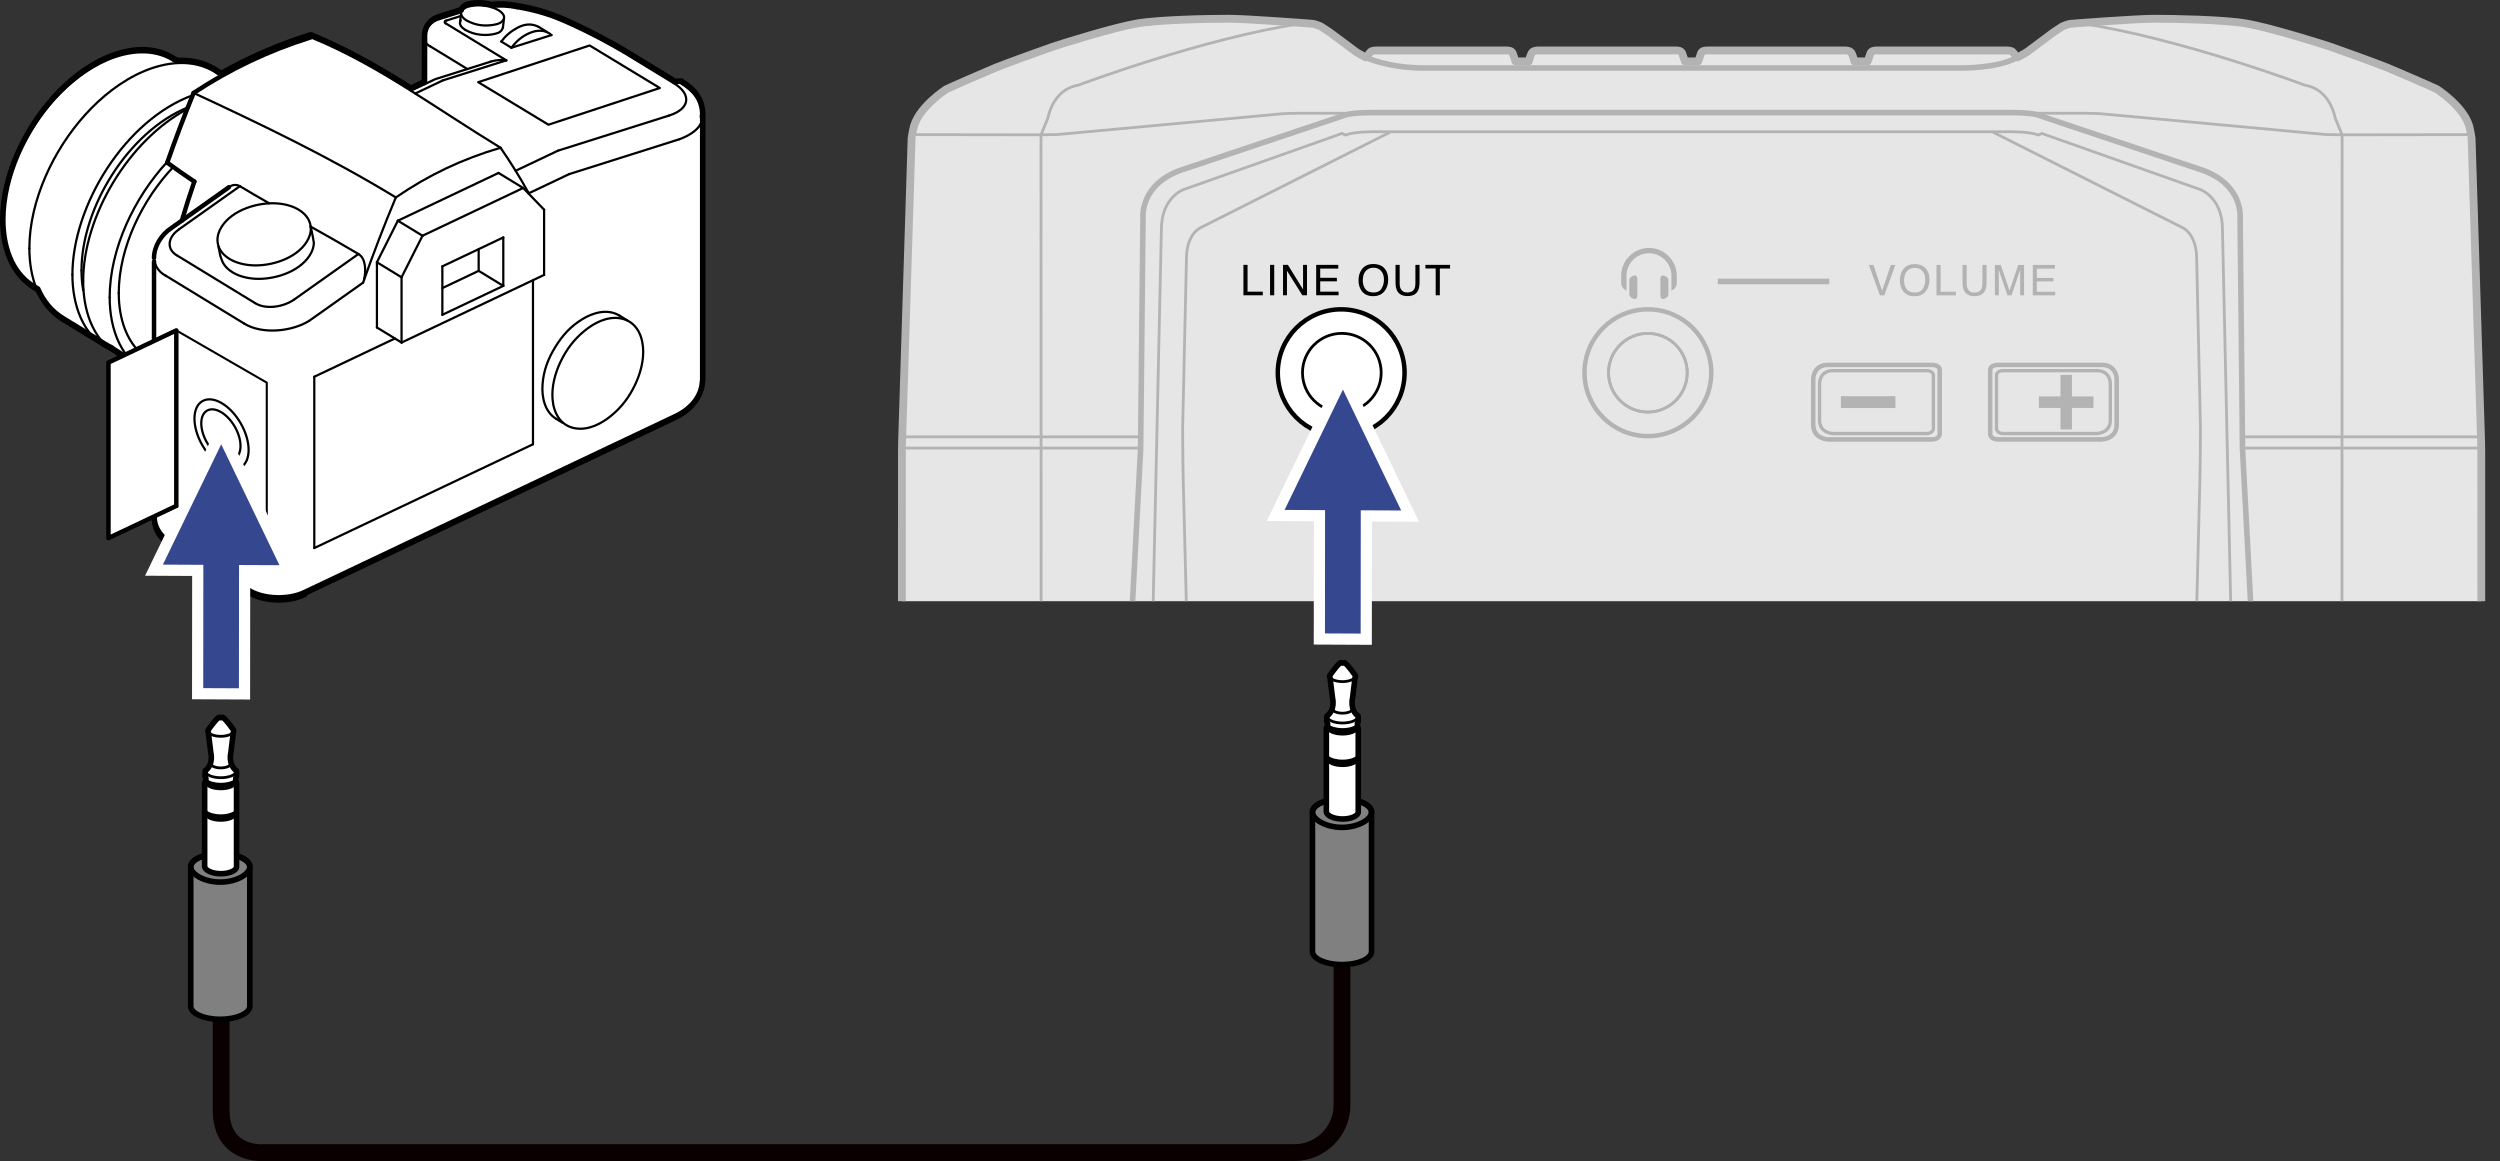 <?xml version="1.0" encoding="utf-8"?>
<!-- Generator: Adobe Illustrator 26.0.1, SVG Export Plug-In . SVG Version: 6.00 Build 0)  -->
<svg version="1.1" xmlns="http://www.w3.org/2000/svg" xmlns:xlink="http://www.w3.org/1999/xlink" x="0px" y="0px"
	 width="223.513px" height="103.805px" viewBox="0 0 223.513 103.805" style="enable-background:new 0 0 223.513 103.805;"
	 xml:space="preserve">
<rect x="0" y="0" width="223.513" height="103.805" fill="#333333" stroke="none"/>
<style type="text/css">
	.st0{clip-path:url(#SVGID_00000108289495412244764750000011223361608932228252_);}
	.st1{fill:#E6E6E6;stroke:#B3B3B3;stroke-width:0.7;stroke-linecap:round;stroke-linejoin:round;stroke-miterlimit:10;}
	.st2{fill:none;stroke:#B3B3B3;stroke-width:0.5;stroke-linecap:round;stroke-linejoin:round;stroke-miterlimit:10;}
	.st3{fill:none;stroke:#B3B3B3;stroke-width:0.25;stroke-linejoin:round;stroke-miterlimit:10;}
	.st4{fill:none;stroke:#B3B3B3;stroke-width:0.5;stroke-linejoin:round;stroke-miterlimit:10;}
	.st5{fill:#FFFFFF;stroke:#000000;stroke-width:0.4;stroke-linecap:round;stroke-linejoin:round;stroke-miterlimit:10;}
	.st6{fill:#FFFFFF;stroke:#000000;stroke-width:0.25;stroke-linecap:round;stroke-linejoin:round;stroke-miterlimit:10;}
	.st7{fill:none;stroke:#B3B3B3;stroke-width:0.4;stroke-linecap:round;stroke-linejoin:round;stroke-miterlimit:10;}
	.st8{fill:none;stroke:#B3B3B3;stroke-width:0.25;stroke-linecap:round;stroke-linejoin:round;stroke-miterlimit:10;}
	.st9{fill:none;stroke:#B3B3B3;stroke-width:0.3;stroke-linecap:round;stroke-linejoin:round;stroke-miterlimit:10;}
	.st10{fill:#B3B3B3;}
	.st11{fill:#FFFFFF;stroke:#000000;stroke-width:0.5;stroke-miterlimit:2;}
	.st12{fill:none;stroke:#000000;stroke-width:0.2;stroke-linecap:round;stroke-linejoin:round;}
	.st13{fill:none;stroke:#000000;stroke-width:0.4;stroke-linecap:round;stroke-linejoin:round;}
	.st14{fill:#FFFFFF;stroke:#000000;stroke-width:0.186;stroke-linecap:round;stroke-linejoin:round;}
	.st15{fill:#FFFFFF;stroke:#000000;stroke-width:0.4;stroke-linecap:round;stroke-linejoin:round;}
	.st16{fill:#FFFFFF;stroke:#000000;stroke-width:0.2;stroke-linecap:round;stroke-linejoin:round;}
	.st17{fill:none;stroke:#0A0000;stroke-width:1.5;stroke-linecap:round;}
	.st18{fill:#666766;stroke:#FFFFFF;stroke-width:2;stroke-miterlimit:10;}
	.st19{fill:#35478F;}
	.st20{fill:#808080;stroke:#000000;stroke-width:0.5;}
	.st21{fill:none;stroke:#000000;stroke-width:0.5;}
	.st22{fill:#FFFFFF;stroke:#000000;stroke-width:0.5;stroke-linejoin:round;}
	.st23{fill:none;stroke:#000000;stroke-width:0.25;}
	.st24{fill:none;stroke:#000000;stroke-width:0.25;stroke-linecap:round;}
</style>
<g id="レイヤー_1">
	<g>
		<defs>
			<rect id="SVGID_1_" x="79.179" y="0.25" width="144.333" height="53.5"/>
		</defs>
		<clipPath id="SVGID_00000039843385806260648820000011003143414694984363_">
			<use xlink:href="#SVGID_1_"  style="overflow:visible;"/>
		</clipPath>
		<g style="clip-path:url(#SVGID_00000039843385806260648820000011003143414694984363_);">
			<g>
				<g>
					<path class="st1" d="M151.83,5.489l0.264-0.757c0,0,0.068-0.22,0.526-0.22s12.383,0,12.383,0s0.421,0,0.544,0.247
						c0.146,0.294,0.246,0.73,0.246,0.73c0.017,0,1.186,0,1.186,0l0.252-0.729c0,0,0.049-0.248,0.538-0.248
						c0.502,0,11.704,0,11.704,0s0.348,0,0.469,0.133l0.412,0.492c0,0,0.703-0.365,0.903-0.512s2.329-1.734,2.329-1.734l0.795-0.524
						c0,0,0.489-0.213,0.72-0.238c0.183-0.02,5.94-0.455,7.536-0.454c1.596,0.001,6.153,0.071,8.235,0.432s6.694,1.807,7.47,2.068
						c0.776,0.26,4.399,1.583,5.105,1.872s4.125,1.773,4.421,1.93c0,0,2.651,1.68,2.971,3.626c0,0,0.131,0.647,0.134,0.748
						s0.842,26.773,0.849,27.021s0.01,0.887,0.017,1c0.007,0.113,0.005,34.37,0.005,34.37s1.152,0.156,1.523,1.459
						c0.372,1.303,1.114,6.681,1.114,6.681l-0.214,8.155c0,0-0.044,1.214-1.053,1.214c-1.009,0-2.257,0-2.257,0l-0.452,1.52
						c0,0-0.16,0.42-0.443,0.42c-0.283,0-8.353,0-8.353,0s-0.444,0.037-0.566-0.42s-0.407-1.52-0.407-1.52h-5.154
						c0,0-0.162,0.019-0.342-0.17c-0.18-0.189-1.456-1.526-1.456-1.526s-0.262-0.422-0.284-0.615s-1.381-12.262-1.381-12.262
						l-0.091-2.333H161.01l-0.091,0.489h-0.397l-0.098,0.098h-18.372l-0.098-0.098h-0.397l-0.091-0.489h-41.018l-0.091,2.333
						c0,0-1.359,12.069-1.381,12.262s-0.284,0.615-0.284,0.615s-1.276,1.338-1.456,1.526c-0.18,0.189-0.342,0.17-0.342,0.17h-5.154
						c0,0-0.285,1.062-0.407,1.52c-0.123,0.458-0.566,0.42-0.566,0.42s-8.07,0-8.353,0c-0.283,0-0.443-0.42-0.443-0.42l-0.452-1.52
						c0,0-1.248,0-2.257,0c-1.009,0-1.053-1.214-1.053-1.214l-0.214-8.155c0,0,0.743-5.379,1.114-6.681
						c0.372-1.303,1.523-1.459,1.523-1.459s-0.002-34.256,0.005-34.37c0.007-0.113,0.01-0.751,0.017-1
						c0.007-0.249,0.846-26.919,0.849-27.021s0.134-0.748,0.134-0.748c0.32-1.946,2.971-3.626,2.971-3.626
						c0.296-0.157,3.714-1.641,4.421-1.93s4.329-1.612,5.105-1.872c0.776-0.26,5.389-1.706,7.47-2.068
						c2.082-0.362,6.639-0.432,8.235-0.432c1.596-0.001,7.353,0.434,7.536,0.454c0.231,0.026,0.72,0.238,0.72,0.238l0.795,0.524
						c0,0,2.13,1.587,2.329,1.734s0.903,0.512,0.903,0.512l0.412-0.492c0.121-0.133,0.469-0.133,0.469-0.133s11.202,0,11.704,0
						c0.489,0,0.538,0.248,0.538,0.248l0.252,0.729c0,0,1.168,0,1.186,0c0,0,0.1-0.436,0.246-0.73
						c0.123-0.247,0.544-0.247,0.544-0.247s11.925,0,12.383,0s0.526,0.22,0.526,0.22l0.264,0.757H151.83z"/>
					<path class="st2" d="M122.123,5.136c0,0,1.958,0.941,5.167,0.941c3.209,0,0.078,0,0.078,0h47.815c0,0,3.396,0.078,5.169-0.941"
						/>
					<path class="st3" d="M93.776,91.828l-0.204-0.541l-0.485-13.598l-0.016-65.636l0.623-1.514c0,0,0.401-2.54,2.703-2.923
						c0,0,11.236-4.225,19.961-5.511"/>
					<line class="st3" x1="80.63" y1="39.06" x2="101.976" y2="39.06"/>
					<line class="st3" x1="80.63" y1="40.058" x2="101.976" y2="40.058"/>
					<path class="st3" d="M124.277,11.82l-16.885,8.508c0,0-1.296,0.487-1.317,2.769l-0.34,15.166c0,0,0.007,2.921,0.061,5.085
						l0.591,23.174c0,0,0.14,3.773,4.89,3.773h11.724v1.922"/>
					<line class="st3" x1="123.002" y1="71.614" x2="96.148" y2="71.614"/>
					<g>
						<path class="st4" d="M221.835,74.74l0.217,2.948l-0.484,13.424c0,0.806-0.618,1.137-0.618,1.137h-12.054l-1.956-2.136
							l-0.517-17.928c0,0,0.079-1.713-2.143-1.713h-1.858c0,0-0.356,0.04-0.356-0.522l-1.574-29.787l-0.214-20.7
							c0,0,0.31-3.01-3.513-4.295L182.42,10.36c0,0-0.512-0.291-2.482-0.291h-57.408c-1.97,0-2.482,0.291-2.482,0.291l-14.345,4.809
							c-3.823,1.284-3.513,4.295-3.513,4.295l-0.214,20.7l-1.574,29.787c0,0.562-0.356,0.522-0.356,0.522h-1.858
							c-2.221,0-2.143,1.713-2.143,1.713l-0.517,17.928l-1.956,2.136H81.517c0,0-0.618-0.33-0.618-1.137l-0.484-13.424l0.217-2.948"
							/>
						<path class="st3" d="M208.691,91.828l0.204-0.541l0.485-13.598l0.016-65.636l-0.623-1.514c0,0-0.401-2.54-2.703-2.923
							c0,0-11.236-4.225-19.961-5.511"/>
						<line class="st3" x1="221.837" y1="39.06" x2="200.492" y2="39.06"/>
						<line class="st3" x1="221.837" y1="40.058" x2="200.492" y2="40.058"/>
						<path class="st3" d="M178.191,11.82l16.885,8.508c0,0,1.296,0.487,1.317,2.769l0.34,15.166c0,0-0.007,2.921-0.061,5.085
							l-0.591,23.174c0,0-0.14,3.773-4.89,3.773h-11.724v1.922"/>
						<path class="st3" d="M220.972,12.036l-11.576,0.018l-1.457-0.025l-19.659-1.817c0,0-0.685-0.085-1.77-0.085h-70.555
							c-1.085,0-1.77,0.085-1.77,0.085l-19.659,1.817l-1.457,0.025l-11.576-0.018"/>
						<path class="st4" d="M202.02,75.343h2.93c0,0,0.612,0.01,0.617-0.617l0.054-2.315h-27.029l-0.19-7.247
							c0,0,0.045-0.586-0.851-0.586h-52.635c-0.896,0-0.851,0.586-0.851,0.586l-0.19,7.247H96.846l0.054,2.315
							c0.005,0.627,0.617,0.617,0.617,0.617h2.93"/>
						<path class="st3" d="M179.173,72.412l-0.196-7.676c0-0.915-0.868-0.728-0.868-0.728h-53.751c0,0-0.868-0.187-0.868,0.728
							l-0.196,7.676"/>
						<line class="st3" x1="179.466" y1="71.614" x2="206.319" y2="71.614"/>
					</g>
					<path class="st3" d="M199.827,71.638L198.7,20.492c0-2.854-1.989-3.547-1.989-3.547l-14.165-5.017l-0.315,0.152
						c-0.679-0.329-2.636-0.303-2.636-0.303H122.94c0,0-1.957-0.026-2.636,0.303l-0.315-0.152l-14.165,5.017
						c0,0-1.989,0.693-1.989,3.547l-1.127,51.146"/>
					<line class="st3" x1="124.08" y1="65.546" x2="178.42" y2="65.546"/>
					<line class="st3" x1="97.035" y1="73.504" x2="205.582" y2="73.504"/>
					<line class="st3" x1="141.465" y1="75.343" x2="161.01" y2="75.343"/>
					<path class="st3" d="M78.741,78.482c0,0-0.105-0.793,1.674-0.793s0.114,0.026,0.114,0.026l15.387-0.037"/>
					<path class="st3" d="M223.808,78.81c0,0,0.352-1.121-1.756-1.121l-15.451,0.056"/>
				</g>
				<g>
					<circle class="st5" cx="119.908" cy="33.323" r="5.667"/>
					<g id="CIRCLE_00000147206832558277861330000009738281482409400245_">
						<circle class="st6" cx="119.967" cy="33.323" r="3.518"/>
					</g>
				</g>
				<g>
					<circle class="st7" cx="147.329" cy="33.323" r="5.667"/>
					<g id="CIRCLE_00000041977011198690620530000017265932400656528017_">
						<circle class="st8" cx="147.329" cy="33.323" r="3.518"/>
					</g>
					<g id="CIRCLE_00000166636148338069628760000001596757366038880416_">
						<circle class="st8" cx="147.329" cy="33.323" r="3.518"/>
					</g>
				</g>
				<g>
					<path class="st9" d="M172.712,39.287h-9.265c0,0-1.334-0.026-1.334-1.32c0-1.116,0-4.101,0-4.101s0-1.244,1.336-1.244
						c1.087,0,9.263,0,9.263,0s0.709-0.026,0.709,0.477c0,0.588,0,5.696,0,5.696S173.42,39.287,172.712,39.287z"/>
					<path class="st7" d="M172.712,39.287h-9.265c0,0-1.334-0.026-1.334-1.32c0-1.116,0-4.101,0-4.101s0-1.244,1.336-1.244
						c1.087,0,9.263,0,9.263,0s0.709-0.026,0.709,0.477c0,0.588,0,5.696,0,5.696S173.42,39.287,172.712,39.287z"/>
					<path class="st9" d="M172.217,38.762h-8.338c0,0-1.2-0.023-1.2-1.188c0-1.005,0-3.315,0-3.315s0-1.12,1.202-1.12
						c0.979,0,8.336,0,8.336,0s0.638-0.023,0.638,0.429c0,0.529,0,4.75,0,4.75S172.855,38.762,172.217,38.762z"/>
				</g>
				<g>
					<path class="st9" d="M178.642,39.287h9.265c0,0,1.334-0.026,1.334-1.32c0-1.116,0-4.101,0-4.101s0-1.244-1.336-1.244
						c-1.087,0-9.263,0-9.263,0s-0.709-0.026-0.709,0.477c0,0.588,0,5.696,0,5.696S177.933,39.287,178.642,39.287z"/>
					<path class="st7" d="M178.642,39.287h9.265c0,0,1.334-0.026,1.334-1.32c0-1.116,0-4.101,0-4.101s0-1.244-1.336-1.244
						c-1.087,0-9.263,0-9.263,0s-0.709-0.026-0.709,0.477c0,0.588,0,5.696,0,5.696S177.933,39.287,178.642,39.287z"/>
					<path class="st9" d="M179.136,38.762h8.338c0,0,1.2-0.023,1.2-1.188c0-1.005,0-3.315,0-3.315s0-1.12-1.202-1.12
						c-0.979,0-8.336,0-8.336,0s-0.638-0.023-0.638,0.429c0,0.529,0,4.75,0,4.75S178.498,38.762,179.136,38.762z"/>
				</g>
			</g>
			<g>
				<g>
					<path d="M111.169,23.68h0.368v2.396h1.365V26.4h-1.733V23.68z"/>
					<path d="M113.55,23.68h0.372v2.72h-0.372V23.68z"/>
					<path d="M114.71,23.68h0.434l1.356,2.198V23.68h0.352v2.72h-0.414l-1.377-2.195V26.4h-0.352V23.68z"/>
					<path d="M117.674,23.68h1.974v0.333h-1.615v0.826h1.492v0.314h-1.492v0.922h1.642V26.4h-2.002V23.68z"/>
					<path d="M123.841,24.069c0.18,0.24,0.27,0.549,0.27,0.924c0,0.406-0.103,0.744-0.309,1.013
						c-0.242,0.316-0.587,0.474-1.035,0.474c-0.418,0-0.747-0.138-0.987-0.415c-0.214-0.267-0.321-0.603-0.321-1.011
						c0-0.368,0.091-0.683,0.274-0.945c0.235-0.335,0.581-0.504,1.041-0.504C123.254,23.606,123.61,23.76,123.841,24.069z
						 M123.516,25.803c0.145-0.233,0.217-0.501,0.217-0.803c0-0.321-0.083-0.578-0.251-0.773s-0.396-0.293-0.686-0.293
						c-0.281,0-0.511,0.097-0.689,0.29s-0.267,0.478-0.267,0.855c0,0.302,0.076,0.555,0.229,0.762
						c0.153,0.207,0.4,0.311,0.742,0.311C123.136,26.152,123.371,26.036,123.516,25.803z"/>
					<path d="M125.138,23.68v1.681c0,0.198,0.037,0.362,0.112,0.493c0.111,0.197,0.297,0.296,0.56,0.296
						c0.315,0,0.529-0.107,0.642-0.321c0.061-0.116,0.092-0.272,0.092-0.469V23.68h0.372v1.528c0,0.335-0.045,0.592-0.135,0.772
						c-0.166,0.328-0.479,0.492-0.94,0.492c-0.461,0-0.774-0.164-0.938-0.492c-0.091-0.18-0.136-0.438-0.136-0.772V23.68H125.138z"
						/>
					<path d="M129.645,23.68v0.325h-0.916V26.4h-0.372v-2.396h-0.916V23.68H129.645z"/>
				</g>
				<g>
					<path class="st10" d="M147.426,22.166c-1.37,0-2.483,1.113-2.483,2.485v0.621c0,0.316,0.147,0.487,0.252,0.566
						c0.14,0.104,0.225,0.149,0.225,0.149v-1.336c0-1.107,0.902-2.008,2.007-2.008c1.107,0,2.008,0.902,2.008,2.008v1.336
						c0,0,0.085-0.045,0.225-0.149c0.105-0.078,0.251-0.25,0.251-0.566v-0.621C149.91,23.279,148.797,22.166,147.426,22.166z"/>
					<path class="st10" d="M148.67,24.631c-0.199,0-0.224,0.179-0.224,0.4v1.298c0,0.22,0.025,0.4,0.224,0.4
						c0.197,0,0.493-0.18,0.493-0.4v-1.298C149.163,24.81,148.867,24.631,148.67,24.631z"/>
					<path class="st10" d="M146.165,24.631c-0.199,0-0.495,0.179-0.495,0.4v1.298c0,0.22,0.296,0.4,0.495,0.4
						c0.197,0,0.223-0.18,0.223-0.4v-1.298C146.388,24.81,146.362,24.631,146.165,24.631z"/>
				</g>
				<g>
					<path class="st10" d="M167.492,23.687l0.781,2.316l0.772-2.316h0.413l-0.992,2.72h-0.391l-0.99-2.72H167.492z"/>
					<path class="st10" d="M172.236,24.077c0.18,0.24,0.27,0.549,0.27,0.924c0,0.406-0.103,0.744-0.309,1.013
						c-0.242,0.316-0.587,0.474-1.035,0.474c-0.418,0-0.747-0.138-0.987-0.415c-0.214-0.267-0.32-0.603-0.32-1.011
						c0-0.368,0.091-0.683,0.274-0.945c0.235-0.335,0.581-0.504,1.041-0.504C171.649,23.613,172.005,23.768,172.236,24.077z
						 M171.911,25.81c0.145-0.233,0.217-0.501,0.217-0.803c0-0.321-0.083-0.578-0.251-0.773c-0.167-0.195-0.396-0.293-0.686-0.293
						c-0.281,0-0.511,0.097-0.689,0.29c-0.178,0.193-0.267,0.478-0.267,0.855c0,0.302,0.076,0.555,0.229,0.762
						c0.153,0.207,0.4,0.311,0.742,0.311C171.531,26.16,171.766,26.043,171.911,25.81z"/>
					<path class="st10" d="M173.134,23.687h0.368v2.396h1.365v0.324h-1.733V23.687z"/>
					<path class="st10" d="M175.831,23.687v1.681c0,0.198,0.037,0.362,0.112,0.493c0.111,0.197,0.297,0.296,0.56,0.296
						c0.315,0,0.529-0.107,0.642-0.321c0.061-0.116,0.092-0.272,0.092-0.469v-1.681h0.372v1.528c0,0.335-0.045,0.592-0.135,0.772
						c-0.166,0.328-0.479,0.492-0.94,0.492s-0.774-0.164-0.938-0.492c-0.091-0.18-0.136-0.438-0.136-0.772v-1.528H175.831z"/>
					<path class="st10" d="M178.352,23.687h0.528l0.782,2.3l0.776-2.3h0.525v2.72h-0.352v-1.605c0-0.056,0.001-0.147,0.004-0.276
						c0.002-0.129,0.003-0.266,0.003-0.413l-0.776,2.294h-0.365l-0.784-2.294v0.083c0,0.067,0.002,0.168,0.006,0.305
						c0.004,0.136,0.006,0.236,0.006,0.301v1.605h-0.352V23.687z"/>
					<path class="st10" d="M181.744,23.687h1.974v0.333h-1.615v0.826h1.492v0.314h-1.492v0.922h1.642v0.324h-2.002V23.687z"/>
				</g>
				<rect x="153.578" y="24.914" class="st10" width="9.966" height="0.498"/>
				<polygon class="st10" points="185.242,35.443 185.242,33.514 184.218,33.514 184.218,35.443 182.29,35.443 182.29,36.472 
					184.218,36.472 184.218,38.394 185.242,38.394 185.242,36.472 187.17,36.472 187.17,35.443 				"/>
				<rect x="164.585" y="35.426" class="st10" width="4.875" height="1.055"/>
			</g>
		</g>
	</g>
	<g>
		<path class="st11" d="M62.828,33.931V10.325l-0.012-0.003c0.008-0.061,0.012-0.123,0.012-0.187
			c-0.059-1.354-0.839-2.237-1.924-2.89l-0.543,0.041c-0.045-0.031-0.092-0.06-0.14-0.089L55.719,4.45
			c-1.489-0.871-3.013-1.67-4.581-2.389c-0.783-0.363-1.572-0.7-2.399-0.957c-0.826-0.258-1.66-0.458-2.514-0.596
			c-0.777-0.158-1.53-0.193-2.316-0.105v0.003c-0.505-0.149-1.069-0.188-1.536-0.135c-0.338,0.041-0.786,0.107-1.038,0.413
			c-0.051,0.06-0.079,0.117-0.095,0.177l-2.001,0.631c-0.758,0.225-1.284,0.906-1.284,1.7c0.003,0.047-0.003,4.112-0.003,4.112
			l-1.218,0.578c-0.091-0.058-0.183-0.117-0.274-0.174c-2.787-1.752-5.614-3.351-8.671-4.601c-2.824,0.884-5.459,2.02-7.989,3.449
			l-0.584-0.353c-1.057-0.647-2.234-0.858-3.398-0.789v-0.02l-0.357-0.214c-1.824-1.113-4.021-0.82-5.825-0.056
			C7.788,5.908,6.132,7.242,4.813,8.707C2.251,11.55,0.25,15.696,0.25,19.653c0,2.181,0.663,4.686,2.74,5.954l0.381,0.231
			c0.467,1.06,1.187,1.997,2.244,2.641l3.726,2.275V30.75c0.193,0.126,0.401,0.24,0.618,0.344c0.149,0.114,0.304,0.221,0.468,0.322
			l2.242,1.369c0.331,0.215,0.698,0.398,1.102,0.54v12.868l0.028,0.318c0.098,0.757,0.556,1.426,1.18,1.84l0.196,0.126l6.828,4.169
			l0.186,0.112c1.35,0.868,3.661,0.906,5.071,0.203l0.057-0.025l27.145-12.884l5.883-2.789l0.075-0.036
			c1.116-0.524,2.098-1.439,2.341-2.732L62.828,33.931z"/>
		<line class="st12" x1="28.099" y1="33.682" x2="28.099" y2="48.997"/>
		<path class="st12" d="M32.463,25.268c0.899-2.569,1.874-5.106,2.927-7.616"/>
		<line class="st12" x1="55.374" y1="28.212" x2="56.071" y2="28.637"/>
		<line class="st12" x1="50.271" y1="37.781" x2="49.732" y2="37.452"/>
		<line class="st12" x1="41.129" y1="1.996" x2="41.208" y2="1.325"/>
		<line class="st12" x1="45.065" y1="1.606" x2="44.966" y2="2.454"/>
		<line class="st12" x1="48.161" y1="2.405" x2="48.898" y2="2.856"/>
		<line class="st12" x1="37.95" y1="7.533" x2="37.95" y2="3.565"/>
		<line class="st12" x1="60.345" y1="37.491" x2="27.318" y2="53.163"/>
		<path class="st12" d="M62.827,10.553v23.605l-0.066,0.567c-0.243,1.293-1.225,2.209-2.341,2.731"/>
		<path class="st13" d="M27.261,53.19c-1.409,0.705-3.721,0.666-5.072-0.204l-0.184-0.112l-6.828-4.169l-0.197-0.123
			c-0.624-0.416-1.082-1.085-1.18-1.841l-0.029-0.319V23.385"/>
		<path class="st12" d="M50.042,1.552c1.12,0.454,2.214,0.957,3.287,1.515"/>
		<path class="st12" d="M45.264,5.394c-0.479-0.062-0.921-0.027-1.384,0.112"/>
		<path class="st12" d="M46.332,0.572c1.274,0.208,2.499,0.532,3.71,0.981"/>
		<path class="st12" d="M43.237,0.5c1.054-0.183,2.055-0.121,3.095,0.071"/>
		<path class="st12" d="M38.464,4.144c-0.287-0.13-0.482-0.406-0.51-0.721"/>
		<line class="st12" x1="39.284" y1="1.71" x2="41.24" y2="1.092"/>
		<path class="st12" d="M60.82,7.423l-4.419-2.697L56.255,4.64c-0.959-0.556-1.933-1.079-2.925-1.572"/>
		<path class="st12" d="M60.904,7.475c1.084,0.653,1.864,1.537,1.925,2.892"/>
		<path class="st12" d="M37.954,3.423c0.001-0.794,0.529-1.477,1.286-1.7"/>
		<polyline class="st12" points="36.733,8.111 38.867,7.098 39.047,7.035 43.882,5.506 		"/>
		<path class="st13" d="M20.468,16.737l-5.043,3.574l-0.122,0.087c-0.851,0.557-1.534,1.605-1.534,2.66"/>
		<path class="st12" d="M32.046,22.71c0.703,0.417,0.662,1.595,0.515,2.22"/>
		<path class="st12" d="M21.446,16.645c-0.313-0.174-0.702-0.138-0.977,0.092"/>
		<path class="st12" d="M47.272,17.28c-0.02-0.037-0.041-0.073-0.063-0.109"/>
		<polygon class="st12" points="58.991,7.869 52.714,4.066 42.756,7.346 49.032,11.149 		"/>
		<path class="st12" d="M21.446,16.645c0.867,0.524,1.742,1.033,2.622,1.534"/>
		<path class="st12" d="M27.76,20.252c1.439,0.802,2.867,1.621,4.286,2.457"/>
		<path class="st13" d="M17.374,16.234c-0.397,1.153-0.767,2.313-1.111,3.484"/>
		<path class="st13" d="M17.374,16.234c-0.822-0.546-1.628-1.111-2.423-1.695"/>
		<path class="st12" d="M44.752,13.21c-2.798-1.707-5.521-3.53-8.295-5.273c-2.784-1.75-5.612-3.349-8.67-4.599"/>
		<path class="st12" d="M35.391,17.652c2.918-2.004,5.962-3.448,9.36-4.441"/>
		<path class="st12" d="M35.391,17.652c-5.82-3.55-11.919-6.476-18.08-9.343"/>
		<path class="st13" d="M17.312,8.309c3.29-2.168,6.716-3.793,10.475-4.97"/>
		<path class="st13" d="M14.952,14.54c0.733-2.098,1.52-4.174,2.36-6.231"/>
		<path class="st12" d="M49.732,37.452c-1.071-0.654-1.307-2.014-1.224-3.106c0.095-1.23,0.49-2.259,1.124-3.297
			c0.633-1.038,1.368-1.861,2.418-2.505c0.934-0.574,2.251-0.984,3.323-0.331"/>
		<path class="st12" d="M56.772,34.414c-0.526,1.094-1.19,1.985-2.135,2.759c-0.852,0.696-2.025,1.327-3.222,1.118
			c-1.31-0.229-1.903-1.363-2.01-2.551c-0.106-1.157,0.224-2.383,0.714-3.401c0.525-1.094,1.19-1.985,2.135-2.758
			c0.85-0.698,2.025-1.328,3.222-1.118c1.308,0.228,1.903,1.363,2.01,2.55C57.593,32.17,57.262,33.396,56.772,34.414z"/>
		<line class="st12" x1="42.795" y1="24.215" x2="44.997" y2="25.559"/>
		<line class="st12" x1="39.549" y1="23.813" x2="44.997" y2="21.228"/>
		<line class="st12" x1="39.549" y1="28.144" x2="39.549" y2="23.813"/>
		<line class="st12" x1="44.997" y1="25.559" x2="39.549" y2="28.144"/>
		<line class="st12" x1="44.997" y1="21.228" x2="44.997" y2="25.559"/>
		<line class="st12" x1="42.795" y1="22.273" x2="42.795" y2="24.215"/>
		<line class="st12" x1="42.784" y1="24.22" x2="39.55" y2="25.755"/>
		<line class="st12" x1="48.645" y1="18.745" x2="46.773" y2="16.806"/>
		<line class="st12" x1="48.645" y1="24.578" x2="48.645" y2="18.745"/>
		<line class="st12" x1="35.901" y1="30.626" x2="48.645" y2="24.578"/>
		<line class="st12" x1="35.901" y1="24.793" x2="35.901" y2="30.626"/>
		<line class="st12" x1="33.699" y1="29.281" x2="35.901" y2="30.626"/>
		<line class="st12" x1="33.699" y1="23.448" x2="33.699" y2="29.282"/>
		<line class="st12" x1="37.774" y1="21.076" x2="35.9" y2="24.792"/>
		<line class="st12" x1="33.699" y1="23.448" x2="35.901" y2="24.793"/>
		<line class="st12" x1="35.571" y1="19.732" x2="33.698" y2="23.448"/>
		<line class="st12" x1="44.571" y1="15.462" x2="46.772" y2="16.806"/>
		<line class="st12" x1="46.773" y1="16.806" x2="37.774" y2="21.076"/>
		<line class="st12" x1="35.571" y1="19.732" x2="37.773" y2="21.076"/>
		<line class="st12" x1="44.571" y1="15.462" x2="35.572" y2="19.732"/>
		<path class="st12" d="M44.965,2.457c-0.114,0.357-0.336,0.474-0.672,0.557c-0.301,0.075-0.601,0.112-0.913,0.111
			c-0.644-0.001-1.201-0.141-1.768-0.445"/>
		<path class="st12" d="M41.612,2.68c-0.277-0.169-0.648-0.487-0.421-0.855"/>
		<path class="st12" d="M41.713,1.83c-0.307-0.186-0.679-0.55-0.378-0.916c0.251-0.305,0.7-0.373,1.038-0.412
			c0.689-0.081,1.599,0.047,2.21,0.419c0.306,0.188,0.677,0.552,0.377,0.917c-0.25,0.304-0.7,0.371-1.037,0.411
			C43.11,2.344,42.433,2.216,41.713,1.83z"/>
		<path class="st12" d="M22.544,23.721c-0.861-0.048-1.866-0.306-2.52-0.955c-0.735-0.729-0.738-1.678-0.197-2.512
			c0.979-1.51,3.218-2.166,4.859-2.073c0.861,0.048,1.864,0.306,2.52,0.954c0.735,0.729,0.738,1.679,0.197,2.513
			C26.424,23.16,24.183,23.813,22.544,23.721z"/>
		<path class="st12" d="M19.526,22.025l0.181,0.889l0.177,0.471c0.096,0.204,0.234,0.4,0.417,0.583
			c0.656,0.649,1.658,0.906,2.52,0.956c1.64,0.091,3.88-0.563,4.859-2.074c0.234-0.36,0.366-0.742,0.382-1.118l-0.075-0.466
			l-0.207-1.017"/>
		<line class="st12" x1="45.724" y1="4.267" x2="49.3" y2="3.136"/>
		<path class="st12" d="M48.161,2.405c-0.638-0.331-1.256-0.257-1.867,0.06c-0.599,0.312-1.071,0.709-1.478,1.247"/>
		<path class="st12" d="M49.301,3.136c-0.56-0.525-1.337-0.453-1.967-0.178c-0.68,0.297-1.169,0.726-1.61,1.31"/>
		<line class="st12" x1="44.815" y1="3.712" x2="45.724" y2="4.267"/>
		<line class="st12" x1="28.099" y1="48.998" x2="47.651" y2="39.72"/>
		<line class="st12" x1="47.651" y1="39.72" x2="47.651" y2="25.05"/>
		<line class="st12" x1="35.305" y1="30.262" x2="28.1" y2="33.682"/>
		<path class="st12" d="M44.752,13.21c0.887,1.28,1.705,2.597,2.46,3.96"/>
		<line class="st12" x1="37.126" y1="8.359" x2="39.594" y2="7.188"/>
		<path class="st12" d="M43.908,0.635c0.787-0.089,1.541-0.057,2.316,0.104"/>
		<path class="st12" d="M46.225,0.738c0.855,0.14,1.688,0.336,2.514,0.594c0.826,0.258,1.614,0.597,2.399,0.957
			c1.568,0.721,3.091,1.518,4.582,2.39"/>
		<line class="st12" x1="39.594" y1="7.188" x2="45.265" y2="5.394"/>
		<line class="st12" x1="49.885" y1="13.471" x2="59.82" y2="10.33"/>
		<line class="st12" x1="50.888" y1="15.565" x2="60.736" y2="12.45"/>
		<line class="st12" x1="41.196" y1="1.431" x2="39.908" y2="1.838"/>
		<line class="st12" x1="55.72" y1="4.678" x2="60.222" y2="7.427"/>
		<line class="st12" x1="14.8" y1="24.637" x2="21.825" y2="28.926"/>
		<path class="st12" d="M13.77,23.058c0.037,0.673,0.43,1.274,1.029,1.58"/>
		<path class="st12" d="M62.829,10.366c0,1.117-1.263,1.79-2.092,2.083"/>
		<path class="st12" d="M60.222,7.426c1.681,1.013,1.446,2.327-0.403,2.903"/>
		<path class="st12" d="M27.635,28.689c-1.528,0.95-4.192,1.242-5.81,0.237"/>
		<line class="st12" x1="45.264" y1="5.394" x2="39.871" y2="2.103"/>
		<line class="st12" x1="41.783" y1="6.17" x2="38.465" y2="4.144"/>
		<path class="st12" d="M39.872,2.102c-0.172-0.042-0.14-0.271,0.037-0.264"/>
		<path class="st12" d="M26.294,26.785c-0.883,0.631-2.487,0.938-3.486,0.315"/>
		<line class="st12" x1="15.783" y1="22.812" x2="22.808" y2="27.101"/>
		<path class="st12" d="M16.002,20.502c-0.364,0.255-0.731,0.652-0.819,1.12c-0.094,0.51,0.181,0.939,0.6,1.19"/>
		<line class="st12" x1="46.099" y1="15.268" x2="49.885" y2="13.472"/>
		<line class="st12" x1="47.272" y1="17.281" x2="50.888" y2="15.566"/>
		<line class="st12" x1="16.002" y1="20.502" x2="21.446" y2="16.645"/>
		<line class="st12" x1="27.635" y1="28.689" x2="32.464" y2="25.267"/>
		<line class="st12" x1="26.294" y1="26.785" x2="32.046" y2="22.709"/>
		<path class="st12" d="M7.437,25.944c-0.103-0.587-0.152-1.171-0.15-1.767"/>
		<line class="st12" x1="13.761" y1="32.41" x2="13.358" y2="32.165"/>
		<path class="st12" d="M9.96,31.323c-2.633-1.24-3.486-4.192-3.486-6.761"/>
		<line class="st12" x1="19.214" y1="6.432" x2="19.807" y2="6.794"/>
		<path class="st12" d="M2.626,22.214c0-4.314,2.18-8.837,4.974-11.936c1.44-1.598,3.247-3.054,5.26-3.906
			c1.968-0.834,4.365-1.155,6.354,0.06"/>
		<path class="st12" d="M19.335,6.509c0.148,0.096,0.29,0.199,0.428,0.309"/>
		<line class="st12" x1="9.34" y1="30.981" x2="5.614" y2="28.706"/>
		<path class="st12" d="M5.614,28.706c-2.265-1.383-2.988-4.115-2.988-6.493"/>
		<line class="st12" x1="3.37" y1="26.067" x2="2.991" y2="25.835"/>
		<path class="st12" d="M7.287,24.178c0-5.628,4.193-12.41,9.507-14.578"/>
		<line class="st12" x1="15.461" y1="5.41" x2="15.814" y2="5.627"/>
		<line class="st12" x1="12.671" y1="33.014" x2="10.426" y2="31.643"/>
		<path class="st12" d="M0.25,19.881c0-3.956,2-8.103,4.561-10.945c1.32-1.464,2.978-2.8,4.822-3.583
			C11.44,4.59,13.637,4.297,15.46,5.41"/>
		<path class="st12" d="M2.991,25.835c-2.076-1.268-2.74-3.772-2.74-5.953"/>
		<path class="st12" d="M9.805,26.597c0-4.379,2.245-8.976,5.115-12.089"/>
		<path class="st12" d="M13.771,33.555c-2.975-1.062-3.966-4.198-3.966-6.959"/>
		<path class="st12" d="M7.437,25.151c0-5.884,4.111-12.64,9.295-15.394"/>
		<path class="st12" d="M10.425,31.643c-2.265-1.383-2.987-4.114-2.987-6.493"/>
		<path class="st12" d="M10.618,26.211c0-4.098,2.141-8.408,4.871-11.279"/>
		<path class="st12" d="M13.358,32.164c-2.076-1.268-2.74-3.772-2.74-5.953"/>
		<path class="st12" d="M6.474,24.563c0-6.22,4.739-13.855,10.753-16.046"/>
		<line class="st12" x1="13.831" y1="32.453" x2="13.781" y2="32.423"/>
		<polygon class="st14" points="23.851,49.9 15.763,45.23 15.763,29.54 23.851,34.209 		"/>
		<polygon class="st15" points="15.763,45.23 9.697,48.107 9.697,32.416 15.763,29.54 		"/>
		<ellipse transform="matrix(0.866 -0.5 0.5 0.866 -16.761 15.105)" class="st16" cx="19.807" cy="38.83" rx="1.976" ry="3.423"/>
		<ellipse transform="matrix(0.866 -0.5 0.5 0.866 -16.785 15.082)" class="st16" cx="19.75" cy="38.862" rx="1.432" ry="2.481"/>
	</g>
</g>
<g id="レイヤー_2">
	<path class="st17" d="M119.981,82.843v15.954c0,2.339-1.913,4.252-4.252,4.252H23.573c0,0-3.8,0.33-3.8-3.8V88.623"/>
	<polygon class="st18" points="125.273,45.64 120.066,34.829 114.849,45.589 118.468,45.608 118.458,56.631 121.65,56.646 
		121.66,45.624 	"/>
	<polygon class="st19" points="125.273,45.64 120.066,34.829 114.849,45.589 118.468,45.608 118.458,56.631 121.65,56.646 
		121.66,45.624 	"/>
	<path class="st20" d="M122.622,72.606c0-0.65-1.181-1.177-2.641-1.177c-1.459,0-2.641,0.526-2.641,1.177v12.459
		c0,0.65,1.183,1.176,2.641,1.176c1.459,0,2.641-0.526,2.641-1.176V72.606z"/>
	<path class="st21" d="M117.34,72.606c0,0.65,1.183,1.367,2.641,1.367c1.459,0,2.641-0.717,2.641-1.367
		c0-0.65-1.181-1.177-2.641-1.177C118.522,71.429,117.34,71.955,117.34,72.606z"/>
	<path class="st22" d="M121.428,64.019c-0.776-0.563-0.501-1.614-0.501-1.614l0.225-1.831c0.084-0.115,0-0.22,0-0.22
		c-1.019-1.413-1.018-1.081-1.018-1.081h-0.206c0,0,0-0.331-1.018,1.081c0,0-0.085,0.105,0,0.22l0.225,1.831
		c0,0,0.275,1.05-0.501,1.614l-0.019,0.452c0,0.073,0.028,0.144,0.079,0.209l-0.008,0.256c-0.046,0.062-0.104,0.096-0.104,0.165
		v7.462c0,0.347,0.665,0.661,1.443,0.661c0.779,0,1.41-0.281,1.41-0.628v-7.462c0-0.068-0.024-0.133-0.068-0.194l-0.006-0.268
		c0.048-0.063,0.074-0.131,0.074-0.201L121.428,64.019z"/>
	<path class="st23" d="M118.616,64.013c0,0.347,0.632,0.628,1.41,0.628c0.779,0,1.41-0.281,1.41-0.628"/>
	<path class="st21" d="M121.362,64.672"/>
	<path class="st21" d="M118.696,64.679"/>
	<path d="M121.436,65.133c0-0.068-0.024-0.133-0.068-0.194l-0.006-0.268l-0.064,0.071c-0.228,0.21-0.711,0.356-1.271,0.356
		c-0.554,0-1.033-0.142-1.263-0.349l-0.067-0.07l-0.008,0.256c-0.046,0.062-0.104,0.096-0.104,0.165l0.033,0.033
		c0,0.347,0.632,0.628,1.41,0.628C120.806,65.761,121.436,65.48,121.436,65.133z"/>
	<path d="M121.436,67.952c0-0.068-0.024-0.133-0.068-0.194l-0.006-0.268l-0.064,0.071c-0.228,0.21-0.711,0.356-1.271,0.356
		c-0.554,0-1.033-0.142-1.263-0.349l-0.067-0.07l-0.008,0.256c-0.046,0.062-0.104,0.096-0.104,0.165l0.033,0.033
		c0,0.347,0.632,0.628,1.41,0.628C120.806,68.58,121.436,68.299,121.436,67.952z"/>
	<path class="st24" d="M117.34,72.606c0,0.65,1.183,1.367,2.641,1.367c1.459,0,2.641-0.717,2.641-1.367"/>
	<path class="st23" d="M118.868,60.425c0,0.285,0.518,0.515,1.156,0.515c0.639,0,1.156-0.231,1.156-0.515"/>
	<path class="st23" d="M119.124,63.361c0,0.222,0.405,0.402,0.903,0.402c0.499,0,0.903-0.18,0.903-0.402"/>
	<polygon class="st18" points="24.985,50.531 19.778,39.72 14.561,50.48 18.18,50.499 18.17,61.522 21.362,61.537 21.372,50.515 	
		"/>
	<polygon class="st19" points="24.985,50.531 19.778,39.72 14.561,50.48 18.18,50.499 18.17,61.522 21.362,61.537 21.372,50.515 	
		"/>
	<path class="st20" d="M22.334,77.497c0-0.65-1.181-1.177-2.641-1.177c-1.459,0-2.641,0.526-2.641,1.177v12.459
		c0,0.65,1.183,1.176,2.641,1.176c1.459,0,2.641-0.526,2.641-1.176V77.497z"/>
	<path class="st21" d="M17.052,77.497c0,0.65,1.183,1.367,2.641,1.367c1.459,0,2.641-0.717,2.641-1.367
		c0-0.65-1.181-1.177-2.641-1.177C18.235,76.32,17.052,76.846,17.052,77.497z"/>
	<path class="st22" d="M21.141,68.91c-0.776-0.563-0.501-1.614-0.501-1.614l0.225-1.831c0.084-0.115,0-0.22,0-0.22
		c-1.019-1.413-1.018-1.081-1.018-1.081h-0.206c0,0,0-0.331-1.018,1.081c0,0-0.085,0.105,0,0.22l0.225,1.831
		c0,0,0.275,1.05-0.501,1.614l-0.019,0.452c0,0.073,0.028,0.144,0.079,0.209L18.4,69.826c-0.046,0.062-0.104,0.096-0.104,0.165
		v7.462c0,0.347,0.665,0.661,1.443,0.661c0.779,0,1.41-0.281,1.41-0.628v-7.462c0-0.068-0.024-0.133-0.068-0.194l-0.006-0.268
		c0.048-0.063,0.074-0.131,0.074-0.201L21.141,68.91z"/>
	<path class="st23" d="M18.329,68.904c0,0.347,0.632,0.628,1.41,0.628c0.779,0,1.41-0.281,1.41-0.628"/>
	<path class="st21" d="M21.074,69.563"/>
	<path class="st21" d="M18.408,69.57"/>
	<path d="M21.148,70.025c0-0.068-0.024-0.133-0.068-0.194l-0.006-0.268l-0.064,0.071c-0.228,0.21-0.711,0.356-1.271,0.356
		c-0.554,0-1.033-0.142-1.263-0.349l-0.067-0.07L18.4,69.826c-0.046,0.062-0.104,0.096-0.104,0.165l0.033,0.033
		c0,0.347,0.632,0.628,1.41,0.628C20.518,70.653,21.148,70.371,21.148,70.025z"/>
	<path d="M21.148,72.843c0-0.068-0.024-0.133-0.068-0.194l-0.006-0.268l-0.064,0.071c-0.228,0.21-0.711,0.356-1.271,0.356
		c-0.554,0-1.033-0.142-1.263-0.349l-0.067-0.07L18.4,72.645c-0.046,0.062-0.104,0.096-0.104,0.165l0.033,0.033
		c0,0.347,0.632,0.628,1.41,0.628C20.518,73.471,21.148,73.19,21.148,72.843z"/>
	<path class="st24" d="M17.052,77.497c0,0.65,1.183,1.367,2.641,1.367c1.459,0,2.641-0.717,2.641-1.367"/>
	<path class="st23" d="M18.58,65.316c0,0.285,0.518,0.515,1.156,0.515c0.639,0,1.156-0.231,1.156-0.515"/>
	<path class="st23" d="M18.836,68.253c0,0.222,0.405,0.402,0.903,0.402c0.499,0,0.903-0.18,0.903-0.402"/>
</g>
<g id="レイヤー_3">
</g>
</svg>
